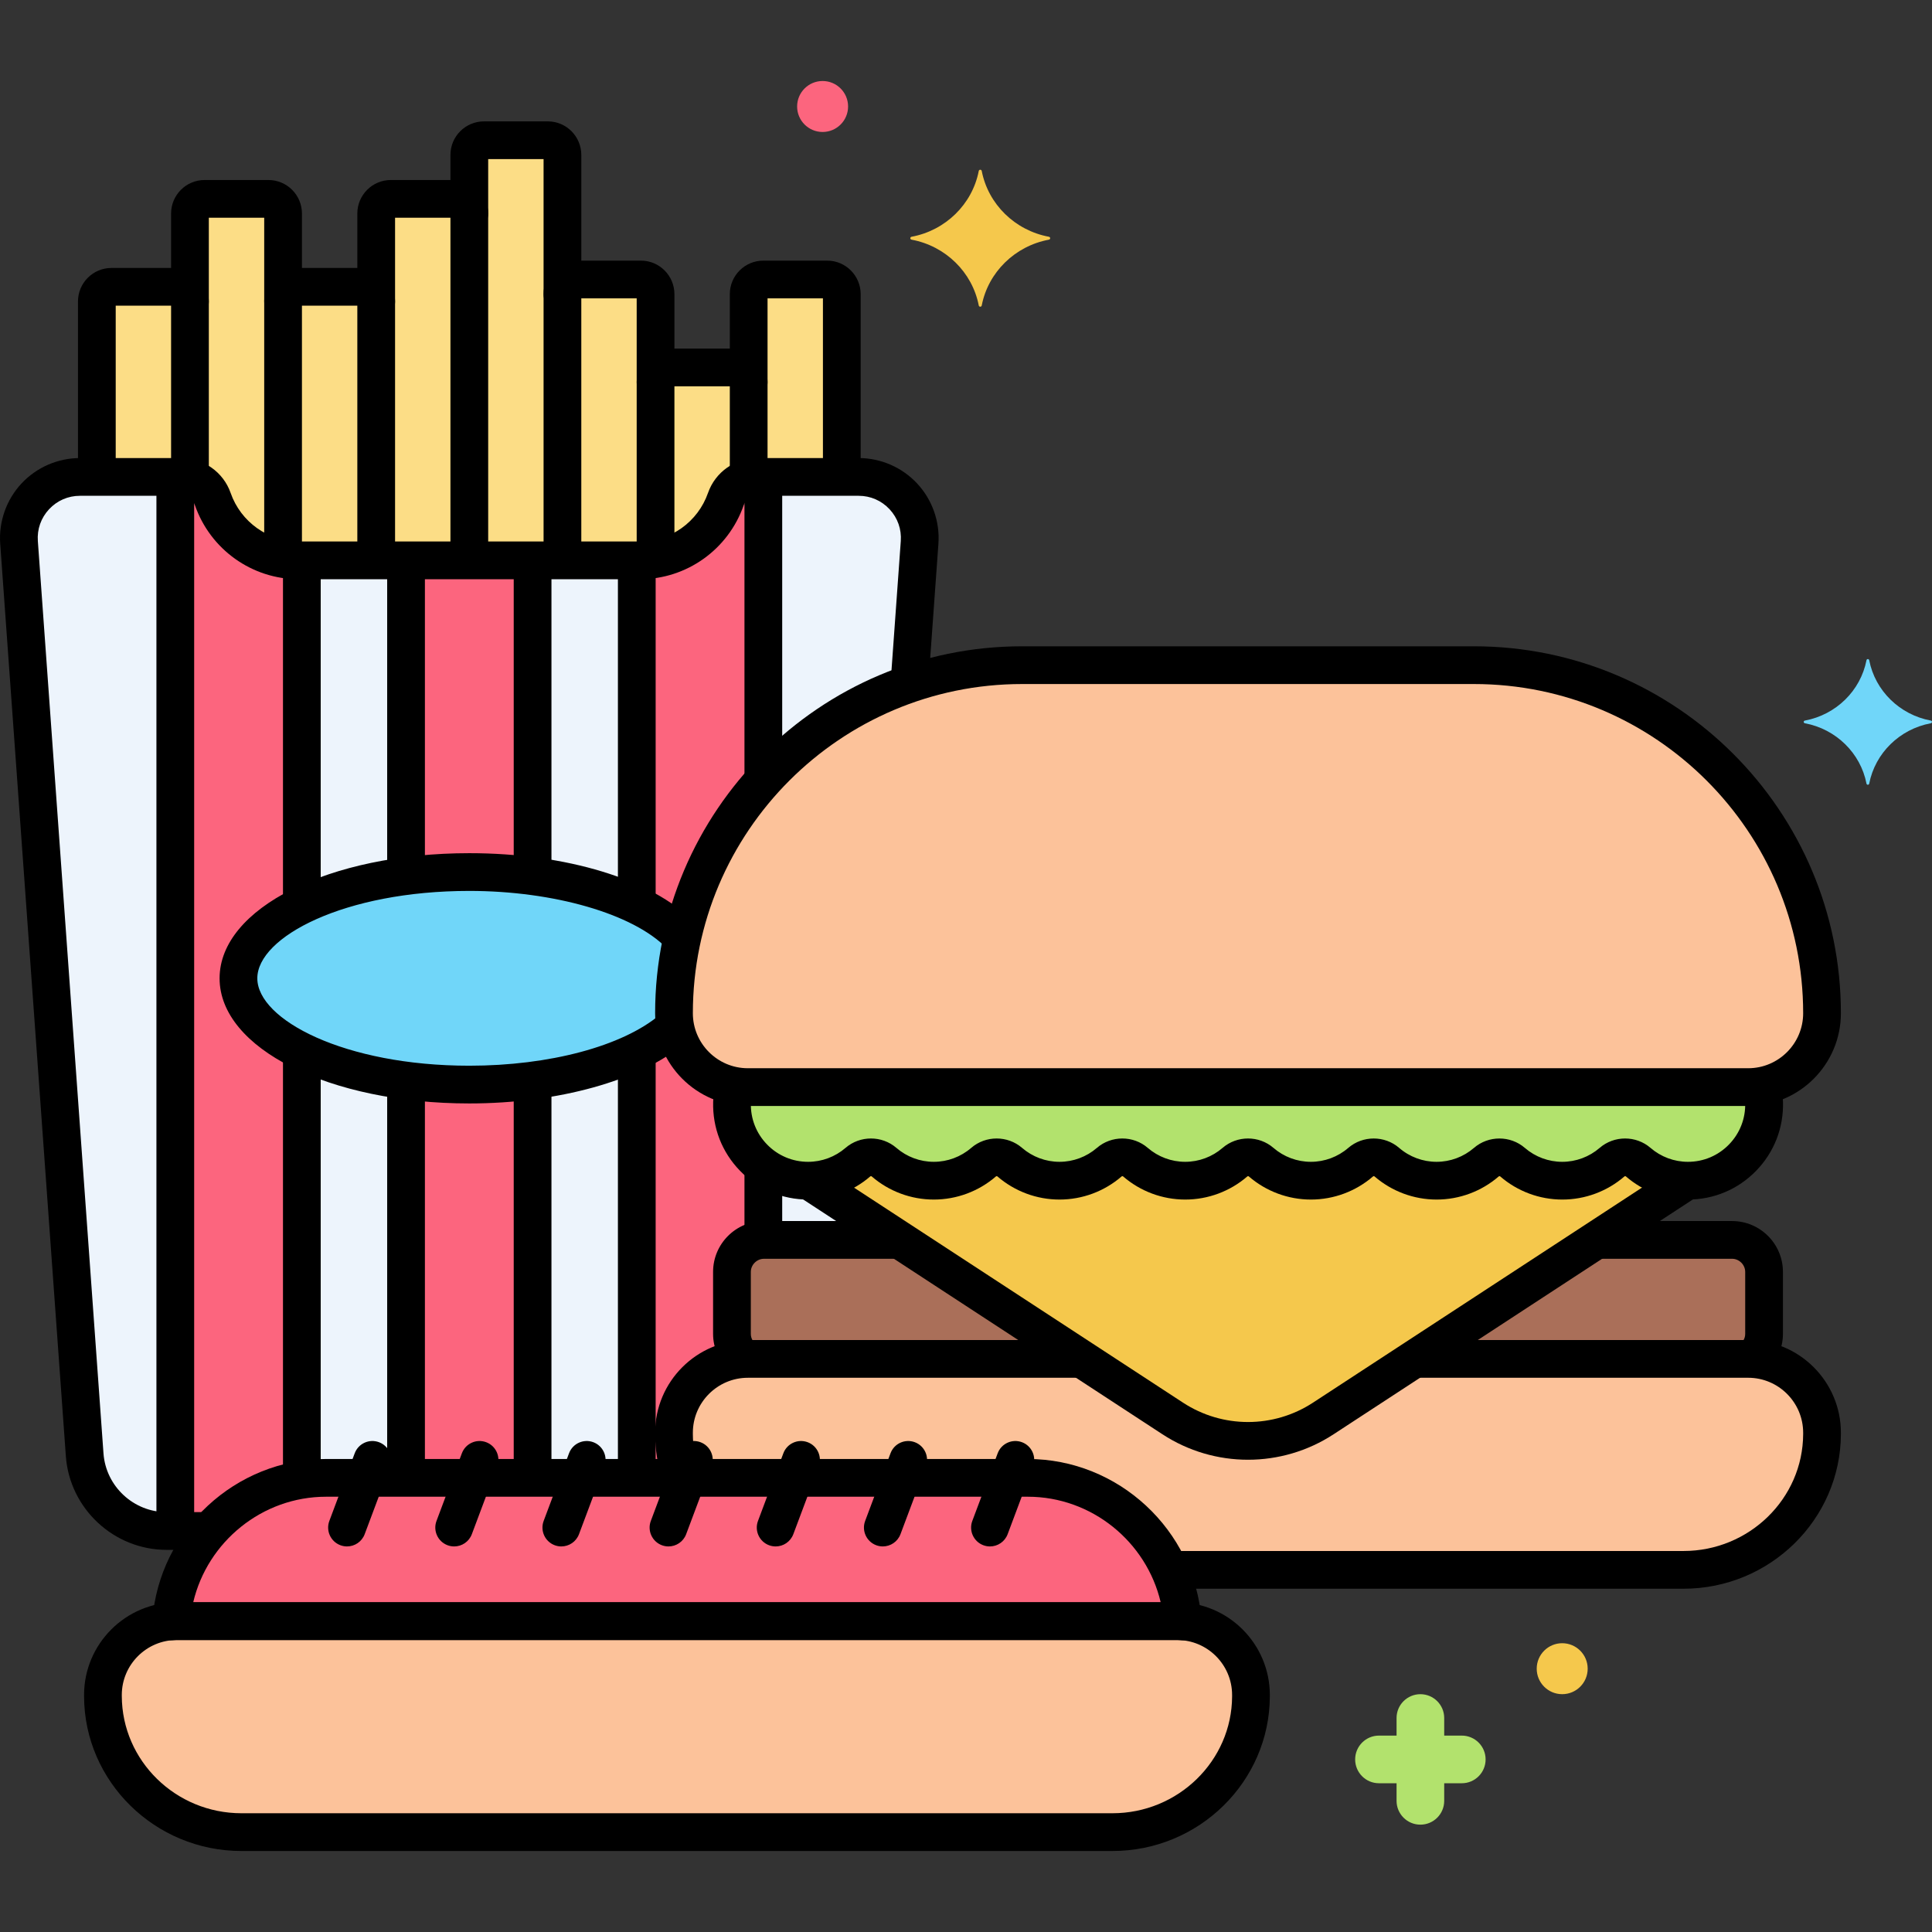 <?xml version="1.0" encoding="utf-8"?>
<!-- Generator: Adobe Illustrator 24.0.0, SVG Export Plug-In . SVG Version: 6.00 Build 0)  -->
<svg version="1.1" xmlns="http://www.w3.org/2000/svg" xmlns:xlink="http://www.w3.org/1999/xlink" x="0px" y="0px"
	 viewBox="0 0 256 256" style="enable-background:new 0 0 256 256;" xml:space="preserve">
<rect x="0" y="0" width="256" height="256" fill="#333333" stroke="none"/>
<style type="text/css">
	.st0{fill:#F98FA6;}
	.st1{fill:#FC657E;}
	.st2{fill:#DAE6F1;}
	.st3{fill:#5290DB;}
	.st4{fill:#FCDD86;}
	.st5{fill:#F5C84C;}
	.st6{fill:#87D147;}
	.st7{fill:#70D6F9;}
	.st8{fill:#EDF4FC;}
	.st9{fill:#9BE5F9;}
	.st10{fill:#B2E26D;}
	.st11{fill:#F9C1A8;}
	.st12{fill:#414344;}
	.st13{fill:#E1FBFF;}
	.st14{fill:#FFE3EC;}
	.st15{fill:#FCBECF;}
	.st16{fill:#EF4460;}
	.st17{fill:#80C2F9;}
	.st18{fill:#3A70BF;}
	.st19{fill:#FCA265;}
	.st20{fill:#5B5D60;}
	.st21{fill:#818182;}
	.st22{fill:#C7D7E5;}
	.st23{fill:#F9D0B4;}
	.st24{fill:#AA6F59;}
	.st25{fill:#D1856D;}
	.st26{fill:#FCC29A;}
	.st27{fill:#29589F;}
	.st28{fill:#F7B386;}
	.st29{fill:#FC8C48;}
	.st30{fill:#FFF0CC;}
	.st31{fill:#57AF12;}
	.st32{fill:#3CAADC;}
	.st33{fill:#EDB311;}
	.st34{fill:#231F20;}
</style>
<g id="Layer_1">
</g>
<g id="Layer_2">
</g>
<g id="Layer_3">
</g>
<g id="Layer_4">
</g>
<g id="Layer_5">
</g>
<g id="Layer_6">
</g>
<g id="Layer_7">
</g>
<g id="Layer_8">
</g>
<g id="Layer_9">
</g>
<g id="Layer_10">
</g>
<g id="Layer_11">
</g>
<g id="Layer_12">
</g>
<g id="Layer_13">
</g>
<g id="Layer_14">
</g>
<g id="Layer_15">
</g>
<g id="Layer_16">
</g>
<g id="Layer_17">
</g>
<g id="Layer_18">
</g>
<g id="Layer_19">
</g>
<g id="Layer_20">
</g>
<g id="Layer_21">
</g>
<g id="Layer_22">
</g>
<g id="Layer_23">
</g>
<g id="Layer_24">
</g>
<g id="Layer_25">
	<g>
		<g>
			<g>
				<path class="st24" d="M119.194,164.295h-17.969c-2.331,0-4.239,1.907-4.239,4.238v8.217c0,1.356,0.657,2.555,1.656,3.333
					c0.15-0.007,0.298-0.023,0.451-0.023h44.224L119.194,164.295z"/>
			</g>
		</g>
		<g>
			<g>
				<path class="st24" d="M229.51,164.295h-17.969l-24.122,15.765h44.224c0.152,0,0.3,0.016,0.451,0.023
					c0.999-0.777,1.656-1.976,1.656-3.333v-8.217C233.749,166.202,231.841,164.295,229.51,164.295z"/>
			</g>
		</g>
		<g>
			<g>
				<path class="st26" d="M195.306,88.138h-59.877c-25.473,0-46.122,20.65-46.122,46.122v0c0,5.404,4.381,9.786,9.786,9.786h132.55
					c5.404,0,9.786-4.381,9.786-9.786v0C241.428,108.788,220.778,88.138,195.306,88.138z"/>
			</g>
		</g>
		<g>
			<g>
				<path class="st10" d="M233.421,143.876c-0.578,0.106-1.171,0.169-1.779,0.169H99.092c-0.608,0-1.202-0.063-1.779-0.169
					c-0.185,0.708-0.302,1.442-0.323,2.197c-0.158,5.702,4.418,10.375,10.085,10.375c2.52,0,4.823-0.925,6.591-2.453
					c0.992-0.858,2.48-0.858,3.473,0c1.768,1.528,4.071,2.454,6.591,2.454c2.52,0,4.823-0.925,6.591-2.453
					c0.992-0.858,2.48-0.858,3.472,0c1.768,1.528,4.071,2.453,6.591,2.453s4.824-0.925,6.591-2.453c0.992-0.858,2.48-0.858,3.472,0
					c1.768,1.528,4.071,2.453,6.591,2.453s4.823-0.925,6.591-2.453c0.992-0.858,2.48-0.858,3.473,0
					c1.768,1.528,4.071,2.453,6.591,2.453c2.52,0,4.823-0.925,6.591-2.453c0.992-0.858,2.48-0.858,3.473,0
					c1.768,1.528,4.071,2.453,6.591,2.453c2.52,0,4.823-0.925,6.591-2.453c0.992-0.858,2.48-0.858,3.472,0
					c1.768,1.528,4.071,2.453,6.591,2.453s4.823-0.925,6.591-2.453c0.992-0.858,2.48-0.858,3.473,0
					c1.768,1.528,4.071,2.453,6.591,2.453c5.667,0,10.243-4.672,10.085-10.375C233.724,145.318,233.607,144.585,233.421,143.876z"/>
			</g>
		</g>
		<g>
			<g>
				<path class="st5" d="M217.068,153.995c-0.992-0.858-2.48-0.858-3.473,0c-1.768,1.528-4.071,2.453-6.591,2.453
					s-4.824-0.925-6.591-2.453c-0.992-0.858-2.48-0.858-3.472,0c-1.768,1.528-4.071,2.453-6.591,2.453
					c-2.521,0-4.824-0.925-6.591-2.453c-0.992-0.858-2.48-0.858-3.473,0c-1.768,1.528-4.071,2.453-6.591,2.453
					c-2.52,0-4.824-0.925-6.591-2.453c-0.992-0.858-2.48-0.858-3.473,0c-1.768,1.528-4.071,2.453-6.591,2.453
					s-4.824-0.925-6.591-2.453c-0.992-0.858-2.48-0.858-3.472,0c-1.768,1.528-4.071,2.453-6.591,2.453s-4.824-0.925-6.591-2.453
					c-0.992-0.858-2.48-0.858-3.472,0c-1.768,1.528-4.071,2.453-6.591,2.453c-2.52,0-4.824-0.925-6.591-2.454
					c-0.992-0.858-2.48-0.858-3.473,0c-1.743,1.507-4.007,2.423-6.486,2.449l48.215,31.511c6.059,3.96,13.887,3.96,19.945,0
					l48.214-31.511C221.076,156.418,218.811,155.502,217.068,153.995z"/>
			</g>
		</g>
		<g>
			<g>
				<path class="st26" d="M155.974,214.812H23.424c-5.404,0-9.785,4.381-9.785,9.786v0c0,0.065,0,0.129,0,0.193
					c0.041,9.989,8.364,17.975,18.353,17.975h115.415c9.989,0,18.312-7.986,18.353-17.975c0-0.064,0-0.129,0-0.193v0
					C165.76,219.193,161.379,214.812,155.974,214.812z"/>
			</g>
		</g>
		<g>
			<g>
				<path class="st1" d="M136.193,195.823H43.206c-10.798,0-19.706,8.426-20.518,19.025c0.244-0.018,0.488-0.037,0.737-0.037h132.55
					c0.249,0,0.493,0.019,0.737,0.037C155.899,204.25,146.991,195.823,136.193,195.823z"/>
			</g>
		</g>
		<g>
			<g>
				<path class="st26" d="M231.642,180.06h-44.224l-12.079,7.894c-6.059,3.96-13.887,3.96-19.945,0l-12.078-7.894H99.092
					c-5.405,0-9.786,4.381-9.786,9.786v0c0,0.064,0,0.129,0,0.193c0.008,2.03,0.374,3.97,1.01,5.784h45.875
					c8.333,0,15.523,5.028,18.752,12.191h68.129c9.989,0,18.312-7.986,18.353-17.975c0-0.064,0-0.129,0-0.193v0
					C241.428,184.442,237.047,180.06,231.642,180.06z"/>
			</g>
		</g>
		<g>
			<g>
				<path class="st8" d="M113.777,63.195h-13.411c-1.876,0-3.571,1.167-4.189,2.939c-1.642,4.71-6.131,8.114-11.382,8.114H39.578
					c-5.252,0-9.741-3.404-11.382-8.114c-0.618-1.772-2.313-2.939-4.189-2.939h-13.41c-4.7,0-8.412,3.989-8.075,8.677l8.697,120.888
					c0.41,5.695,5.149,10.106,10.859,10.106h5.677c3.777-4.307,9.305-7.042,15.451-7.042h47.112
					c-0.637-1.814-1.002-3.754-1.01-5.784c0-0.064,0-0.129,0-0.193v0c0-5.252,4.141-9.526,9.335-9.763
					c-0.999-0.777-1.656-1.976-1.656-3.333c0-0.152,0-8.766,0-8.217c0-2.331,1.907-4.238,4.239-4.238h13.978l0.179-2.491
					l-8.202-5.36c-0.035,0-0.07,0.005-0.105,0.005c-5.667,0-10.242-4.672-10.085-10.375c0.021-0.755,0.138-1.488,0.323-2.197
					c-4.554-0.838-8.006-4.82-8.006-9.616v0c0-20.247,13.052-37.434,31.196-43.639l1.349-18.749
					C122.189,67.184,118.477,63.195,113.777,63.195z"/>
			</g>
		</g>
		<g>
			<g>
				<path class="st4" d="M109.603,37.034h-8.461c-1.071,0-1.939,0.868-1.939,1.939v24.386c0.375-0.101,0.763-0.164,1.163-0.164
					h11.175V38.973C111.542,37.902,110.674,37.034,109.603,37.034z"/>
			</g>
		</g>
		<g>
			<g>
				<path class="st4" d="M97.264,48.687h-8.461c-1.071,0-1.939,0.868-1.939,1.939v23.438c4.336-0.759,7.892-3.853,9.313-7.93
					c0.486-1.394,1.642-2.403,3.025-2.775V50.626C99.203,49.555,98.335,48.687,97.264,48.687z"/>
			</g>
		</g>
		<g>
			<g>
				<path class="st4" d="M84.925,37.034h-8.461c-1.071,0-1.939,0.868-1.939,1.939v35.275h10.27c0.706,0,1.396-0.066,2.069-0.184
					V38.973C86.864,37.902,85.996,37.034,84.925,37.034z"/>
			</g>
		</g>
		<g>
			<g>
				<path class="st4" d="M72.586,18.583h-8.461c-1.071,0-1.939,0.868-1.939,1.939v53.726h12.339V20.522
					C74.525,19.451,73.657,18.583,72.586,18.583z"/>
			</g>
		</g>
		<g>
			<g>
				<path class="st4" d="M60.248,26.352h-8.461c-1.071,0-1.939,0.868-1.939,1.939v45.958h12.339V28.291
					C62.187,27.22,61.319,26.352,60.248,26.352z"/>
			</g>
		</g>
		<g>
			<g>
				<path class="st4" d="M47.909,38.005h-8.461c-1.071,0-1.939,0.868-1.939,1.939v34.12c0.673,0.118,1.363,0.184,2.069,0.184h10.27
					V39.944C49.848,38.873,48.98,38.005,47.909,38.005z"/>
			</g>
		</g>
		<g>
			<g>
				<path class="st4" d="M35.57,26.352h-8.461c-1.071,0-1.939,0.868-1.939,1.939v35.068c1.383,0.372,2.539,1.381,3.026,2.775
					c1.421,4.077,4.977,7.171,9.313,7.93V28.291C37.509,27.22,36.641,26.352,35.57,26.352z"/>
			</g>
		</g>
		<g>
			<g>
				<path class="st4" d="M23.231,38.005h-8.461c-1.071,0-1.939,0.868-1.939,1.939v23.251h11.175c0.4,0,0.789,0.063,1.163,0.164
					V39.944C25.17,38.873,24.302,38.005,23.231,38.005z"/>
			</g>
		</g>
		<g>
			<g>
				<path class="st1" d="M98.164,63.785c-0.905,0.511-1.629,1.324-1.986,2.349c-2.969,8.519-11.7,8.094-11.801,8.114v45.697
					c2.537,1.231,4.593,2.674,6.038,4.263c1.753-7.877,5.517-14.992,10.731-20.782V63.195
					C100.684,63.27,99.637,62.953,98.164,63.785z"/>
			</g>
		</g>
		<g>
			<g>
				<path class="st1" d="M101.146,164.303v-9.791c-2.589-1.886-4.252-4.968-4.156-8.438c0.021-0.755,0.138-1.488,0.323-2.197
					c-3.989-0.734-7.133-3.881-7.851-7.875c-1.347,1.218-3.062,2.334-5.085,3.316v56.505h5.941c-0.637-1.814-1.002-3.754-1.01-5.784
					c0-0.064,0-0.129,0-0.193v0c0-5.252,4.141-9.526,9.335-9.763c-0.999-0.777-1.656-1.976-1.656-3.333c0-0.152,0-8.766,0-8.217
					C96.986,166.258,98.824,164.347,101.146,164.303z"/>
			</g>
		</g>
		<g>
			<g>
				<path class="st1" d="M53.802,74.248v41.842c5.354-0.701,11.131-0.739,16.77,0V74.248H53.802z"/>
			</g>
		</g>
		<g>
			<g>
				<path class="st1" d="M62.187,143.713c-2.909,0-5.719-0.191-8.385-0.54v52.651h16.77v-52.651
					C67.906,143.522,65.095,143.713,62.187,143.713z"/>
			</g>
		</g>
		<g>
			<g>
				<path class="st1" d="M39.996,119.945V74.248c-0.1-0.033-8.795,0.51-11.801-8.114c-1.18-3.384-4.869-2.909-4.969-2.939v139.671
					h4.528c3.106-3.542,7.397-6.017,12.242-6.786v-56.762c-5.202-2.524-8.4-5.932-8.4-9.686S34.794,122.469,39.996,119.945z"/>
			</g>
		</g>
		<g>
			<g>
				<path class="st7" d="M89.307,134.26c0-3.456,0.389-6.82,1.11-10.058c-4.618-5.081-15.517-8.651-28.23-8.651
					c-16.894,0-30.59,6.304-30.59,14.081s13.696,14.081,30.59,14.081c11.91,0,22.223-3.135,27.276-7.709
					C89.36,135.438,89.307,134.856,89.307,134.26L89.307,134.26z"/>
			</g>
		</g>
		<g>
			<g>
				<g>
					<path d="M195.306,85.638h-59.877c-26.811,0-48.622,21.812-48.622,48.622c0,6.774,5.511,12.286,12.285,12.286h132.551
						c6.774,0,12.285-5.511,12.285-12.286C243.928,107.45,222.116,85.638,195.306,85.638z M231.643,141.546H99.092
						c-4.017,0-7.285-3.269-7.285-7.286c0-24.053,19.568-43.622,43.622-43.622h59.877c24.054,0,43.622,19.569,43.622,43.622
						C238.928,138.277,235.659,141.546,231.643,141.546z"/>
				</g>
			</g>
		</g>
		<g>
			<g>
				<path d="M236.016,144.006c-0.271-1.354-1.59-2.235-2.941-1.963c-1.354,0.27-2.232,1.586-1.963,2.94
					c0.079,0.393,0.123,0.782,0.134,1.159c0.058,2.07-0.704,4.026-2.145,5.507c-1.442,1.482-3.374,2.298-5.441,2.298
					c-1.82,0-3.58-0.655-4.956-1.845c-1.922-1.662-4.82-1.662-6.742,0c-1.376,1.189-3.136,1.845-4.956,1.845
					s-3.581-0.655-4.957-1.845c-1.92-1.661-4.82-1.661-6.742,0c-1.376,1.189-3.136,1.845-4.956,1.845s-3.58-0.655-4.957-1.846
					c-1.922-1.66-4.821-1.659-6.741,0.001c-1.376,1.189-3.137,1.845-4.957,1.845s-3.58-0.655-4.956-1.845
					c-1.922-1.662-4.82-1.662-6.742,0c-1.376,1.189-3.136,1.845-4.956,1.845s-3.581-0.655-4.957-1.845
					c-1.922-1.662-4.82-1.662-6.742,0c-1.376,1.189-3.136,1.845-4.956,1.845s-3.58-0.655-4.956-1.845
					c-1.922-1.662-4.82-1.662-6.742,0c-1.376,1.189-3.137,1.845-4.957,1.845s-3.58-0.655-4.956-1.845
					c-1.922-1.662-4.82-1.662-6.742,0c-1.376,1.189-3.136,1.845-4.956,1.845c-2.067,0-3.999-0.816-5.441-2.298
					c-1.44-1.481-2.202-3.437-2.145-5.51c0.01-0.38,0.057-0.778,0.139-1.182c0.274-1.354-0.601-2.673-1.954-2.947
					c-1.346-0.277-2.672,0.6-2.946,1.954c-0.139,0.687-0.219,1.374-0.236,2.04c-0.095,3.432,1.169,6.675,3.559,9.132
					c2.392,2.458,5.597,3.812,9.025,3.812c3.021,0,5.942-1.087,8.226-3.063c0.055-0.046,0.148-0.046,0.203,0
					c2.283,1.975,5.205,3.063,8.226,3.063c3.021,0,5.943-1.087,8.227-3.063c0.055-0.046,0.148-0.046,0.203,0
					c2.283,1.975,5.205,3.063,8.226,3.063s5.942-1.087,8.226-3.063c0.055-0.046,0.148-0.046,0.203,0
					c2.283,1.975,5.205,3.063,8.227,3.063c3.021,0,5.942-1.087,8.226-3.063c0.055-0.046,0.148-0.046,0.203,0
					c2.283,1.975,5.205,3.063,8.226,3.063c3.021,0,5.943-1.087,8.227-3.063c0.055-0.047,0.148-0.046,0.203,0
					c2.283,1.975,5.205,3.063,8.226,3.063s5.942-1.087,8.225-3.062c0.055-0.048,0.149-0.047,0.204-0.001
					c2.283,1.975,5.205,3.063,8.227,3.063c3.021,0,5.942-1.087,8.226-3.063c0.055-0.046,0.15-0.046,0.203,0
					c2.283,1.975,5.205,3.063,8.226,3.063c3.429,0,6.634-1.354,9.025-3.812c2.39-2.458,3.653-5.701,3.559-9.131
					C236.226,145.348,236.148,144.675,236.016,144.006z"/>
			</g>
		</g>
		<g>
			<g>
				<path d="M225.273,155.32c-0.756-1.157-2.305-1.479-3.461-0.725l-47.84,31.267c-5.228,3.417-11.982,3.417-17.21,0l-47.826-31.258
					c-1.157-0.755-2.705-0.432-3.461,0.725c-0.755,1.156-0.431,2.705,0.725,3.46l47.827,31.258c3.444,2.251,7.392,3.376,11.34,3.376
					s7.896-1.125,11.341-3.376l47.841-31.267C225.704,158.025,226.028,156.476,225.273,155.32z"/>
			</g>
		</g>
		<g>
			<g>
				<path d="M118.833,161.795h-17.608c-3.716,0-6.738,3.023-6.738,6.738v8.218c0,1.865,0.8,3.668,2.195,4.946
					c0.479,0.44,1.085,0.657,1.688,0.657c0.677,0,1.352-0.273,1.845-0.811c0.933-1.018,0.863-2.6-0.155-3.532
					c-0.214-0.196-0.572-0.62-0.572-1.259v-8.218c0-0.942,0.796-1.738,1.738-1.738h17.608c1.381,0,2.5-1.119,2.5-2.5
					S120.214,161.795,118.833,161.795z"/>
			</g>
		</g>
		<g>
			<g>
				<path d="M229.51,161.795h-17.663c-1.381,0-2.5,1.119-2.5,2.5s1.119,2.5,2.5,2.5h17.663c0.942,0,1.738,0.796,1.738,1.738v8.218
					c0,0.673-0.392,1.107-0.625,1.306c-1.051,0.896-1.178,2.474-0.282,3.524c0.495,0.581,1.197,0.879,1.904,0.879
					c0.573,0,1.149-0.196,1.62-0.597c1.515-1.29,2.383-3.154,2.383-5.113v-8.218C236.248,164.818,233.226,161.795,229.51,161.795z"
					/>
			</g>
		</g>
		<g>
			<g>
				<g>
					<path d="M155.975,212.312H23.425c-6.774,0-12.286,5.511-12.286,12.286l0.001,0.204c0.046,11.284,9.4,20.465,20.853,20.465
						h115.415c11.452,0,20.807-9.181,20.853-20.475v-0.193C168.26,217.823,162.749,212.312,155.975,212.312z M163.26,224.78
						c-0.035,8.539-7.146,15.485-15.853,15.485H31.992c-8.706,0-15.817-6.947-15.853-15.513l-0.001-0.155
						c0-4.017,3.269-7.286,7.286-7.286h132.55c4.017,0,7.285,3.269,7.285,7.286V224.78z"/>
				</g>
			</g>
		</g>
		<g>
			<g>
				<g>
					<path d="M136.193,193.323H43.206c-11.986,0-22.094,9.371-23.012,21.334c-0.056,0.726,0.227,1.439,0.741,1.955
						c0.514,0.515,1.242,0.776,1.972,0.727c0.172-0.013,0.343-0.028,0.518-0.028h132.55c0.175,0,0.346,0.015,0.553,0.03
						c0.062,0.004,0.123,0.007,0.185,0.007c0.662,0,1.3-0.263,1.771-0.735c0.514-0.516,0.778-1.23,0.722-1.957
						C158.286,202.694,148.179,193.323,136.193,193.323z M25.602,212.312c1.885-8.032,9.148-13.988,17.604-13.988h92.987
						c8.456,0,15.719,5.957,17.604,13.988H25.602z"/>
				</g>
			</g>
		</g>
		<g>
			<g>
				<path d="M135.418,191.101c-1.29-0.483-2.734,0.17-3.219,1.463l-3.363,8.968c-0.484,1.293,0.17,2.734,1.463,3.219
					c0.289,0.108,0.586,0.16,0.878,0.16c1.012,0,1.965-0.619,2.341-1.623l3.363-8.968
					C137.365,193.026,136.711,191.585,135.418,191.101z"/>
			</g>
		</g>
		<g>
			<g>
				<path d="M121.218,191.101c-1.291-0.483-2.734,0.169-3.219,1.463l-3.362,8.968c-0.484,1.292,0.17,2.733,1.463,3.218
					c0.289,0.108,0.586,0.16,0.878,0.16c1.012,0,1.965-0.619,2.341-1.623l3.362-8.968
					C123.165,193.026,122.511,191.585,121.218,191.101z"/>
			</g>
		</g>
		<g>
			<g>
				<path d="M107.019,191.101c-1.291-0.483-2.734,0.17-3.219,1.463l-3.363,8.968c-0.484,1.293,0.17,2.734,1.463,3.219
					c0.289,0.108,0.586,0.16,0.878,0.16c1.012,0,1.965-0.619,2.341-1.623l3.363-8.968
					C108.966,193.026,108.312,191.585,107.019,191.101z"/>
			</g>
		</g>
		<g>
			<g>
				<path d="M92.819,191.101c-1.291-0.483-2.734,0.17-3.219,1.463l-3.363,8.968c-0.484,1.293,0.17,2.734,1.463,3.219
					c0.289,0.108,0.586,0.16,0.878,0.16c1.012,0,1.965-0.619,2.341-1.623l3.363-8.968C94.767,193.026,94.112,191.585,92.819,191.101
					z"/>
			</g>
		</g>
		<g>
			<g>
				<path d="M78.62,191.101c-1.291-0.483-2.734,0.17-3.219,1.463l-3.363,8.968c-0.484,1.293,0.17,2.734,1.463,3.219
					c0.289,0.108,0.586,0.16,0.878,0.16c1.012,0,1.965-0.619,2.341-1.623l3.363-8.968C80.567,193.026,79.913,191.585,78.62,191.101z
					"/>
			</g>
		</g>
		<g>
			<g>
				<path d="M64.421,191.101c-1.291-0.483-2.734,0.17-3.219,1.463l-3.363,8.968c-0.484,1.293,0.17,2.734,1.463,3.219
					c0.289,0.108,0.586,0.16,0.878,0.16c1.012,0,1.965-0.619,2.341-1.623l3.363-8.968C66.368,193.026,65.714,191.585,64.421,191.101
					z"/>
			</g>
		</g>
		<g>
			<g>
				<path d="M50.221,191.101c-1.29-0.483-2.734,0.169-3.219,1.463l-3.362,8.968c-0.484,1.292,0.17,2.733,1.463,3.218
					c0.289,0.108,0.586,0.16,0.878,0.16c1.012,0,1.965-0.619,2.341-1.623l3.362-8.968C52.168,193.026,51.514,191.585,50.221,191.101
					z"/>
			</g>
		</g>
		<g>
			<g>
				<path d="M231.643,177.561h-43.351c-1.381,0-2.5,1.119-2.5,2.5s1.119,2.5,2.5,2.5h43.351c4.017,0,7.285,3.269,7.285,7.286v0.183
					c-0.036,8.539-7.147,15.485-15.854,15.485h-67.512c-1.381,0-2.5,1.119-2.5,2.5s1.119,2.5,2.5,2.5h67.512
					c11.451,0,20.806-9.18,20.854-20.475v-0.194C243.928,183.072,238.417,177.561,231.643,177.561z"/>
			</g>
		</g>
		<g>
			<g>
				<path d="M142.792,177.561h-43.7c-6.774,0-12.285,5.511-12.285,12.286v0.204c0.009,2.059,0.341,4.116,0.987,6.114
					c0.343,1.058,1.323,1.73,2.378,1.73c0.256,0,0.515-0.039,0.771-0.122c1.314-0.425,2.034-1.835,1.609-3.148
					c-0.488-1.507-0.738-3.053-0.745-4.584v-0.193c0-4.017,3.269-7.286,7.285-7.286h43.7c1.381,0,2.5-1.119,2.5-2.5
					S144.173,177.561,142.792,177.561z"/>
			</g>
		</g>
		<g>
			<g>
				<path d="M121.534,64.073c-1.998-2.147-4.825-3.378-7.757-3.378h-13.411c-2.955,0-5.587,1.855-6.549,4.616
					c-1.342,3.85-4.968,6.437-9.022,6.437H39.578c-4.055,0-7.68-2.586-9.021-6.438c-0.963-2.76-3.596-4.615-6.55-4.615h-13.41
					c-2.932,0-5.759,1.231-7.756,3.377c-1.998,2.146-3.023,5.055-2.813,7.979l8.697,120.888c0.5,6.968,6.365,12.426,13.352,12.426
					h4.892c1.381,0,2.5-1.119,2.5-2.5s-1.119-2.5-2.5-2.5h-4.892c-4.377,0-8.051-3.419-8.365-7.785L5.015,71.693
					C4.902,70.125,5.43,68.629,6.5,67.479c1.07-1.15,2.525-1.783,4.097-1.783h13.41c0.831,0,1.565,0.507,1.828,1.261
					c2.04,5.857,7.563,9.792,13.743,9.792h45.217c6.18,0,11.702-3.935,13.743-9.792c0.264-0.754,0.998-1.261,1.828-1.261h13.411
					c1.571,0,3.025,0.633,4.097,1.784c1.069,1.15,1.597,2.646,1.484,4.214l-1.323,18.402c-0.1,1.377,0.937,2.574,2.313,2.673
					c1.374,0.094,2.574-0.937,2.673-2.314l1.323-18.402C124.556,69.127,123.531,66.22,121.534,64.073z"/>
			</g>
		</g>
		<g>
			<g>
				<path d="M109.603,34.534h-8.461c-2.447,0-4.438,1.992-4.438,4.439v23.944c0,1.381,1.119,2.5,2.5,2.5s2.5-1.119,2.5-2.5V39.534
					h7.339v23.232c0,1.381,1.119,2.5,2.5,2.5s2.5-1.119,2.5-2.5V38.973C114.042,36.525,112.051,34.534,109.603,34.534z"/>
			</g>
		</g>
		<g>
			<g>
				<path d="M97.264,46.187h-8.461c-2.447,0-4.438,1.991-4.438,4.439c0,1.381,1.119,2.5,2.5,2.5c1.188,0,2.183-0.829,2.437-1.939
					h7.466c0.254,1.11,1.249,1.939,2.437,1.939c1.381,0,2.5-1.119,2.5-2.5C101.703,48.178,99.712,46.187,97.264,46.187z"/>
			</g>
		</g>
		<g>
			<g>
				<path d="M84.925,34.534h-8.46c-2.448,0-4.439,1.992-4.439,4.439c0,1.381,1.119,2.5,2.5,2.5c1.188,0,2.183-0.829,2.437-1.939
					h7.402v34.07c0,1.381,1.119,2.5,2.5,2.5s2.5-1.119,2.5-2.5v-34.63C89.364,36.525,87.373,34.534,84.925,34.534z"/>
			</g>
		</g>
		<g>
			<g>
				<path d="M72.586,16.083h-8.46c-2.448,0-4.439,1.991-4.439,4.439V73.5c0,1.381,1.119,2.5,2.5,2.5s2.5-1.119,2.5-2.5V21.083h7.339
					v52.636c0,1.381,1.119,2.5,2.5,2.5s2.5-1.119,2.5-2.5V20.522C77.025,18.074,75.034,16.083,72.586,16.083z"/>
			</g>
		</g>
		<g>
			<g>
				<path d="M60.248,23.852h-8.461c-2.448,0-4.439,1.991-4.439,4.439V73.5c0,1.381,1.119,2.5,2.5,2.5s2.5-1.119,2.5-2.5V28.852
					h7.402c0.254,1.11,1.249,1.939,2.437,1.939c1.381,0,2.5-1.119,2.5-2.5C64.687,25.843,62.695,23.852,60.248,23.852z"/>
			</g>
		</g>
		<g>
			<g>
				<path d="M47.909,35.505h-8.461c-2.418,0-4.367,1.893-4.438,4.309c-0.04,1.38,1.047,2.531,2.427,2.571
					c1.157,0.015,2.213-0.771,2.495-1.88h7.479c0.254,1.11,1.249,1.939,2.437,1.939c1.381,0,2.5-1.119,2.5-2.5
					C52.348,37.496,50.356,35.505,47.909,35.505z"/>
			</g>
		</g>
		<g>
			<g>
				<path d="M35.57,23.852h-8.461c-2.448,0-4.439,1.991-4.439,4.439v34.631c0,1.381,1.119,2.5,2.5,2.5s2.5-1.119,2.5-2.5v-34.07
					h7.339v44.837c0,1.381,1.119,2.5,2.5,2.5s2.5-1.119,2.5-2.5V28.291C40.009,25.843,38.018,23.852,35.57,23.852z"/>
			</g>
		</g>
		<g>
			<g>
				<path d="M23.231,35.505h-8.461c-2.447,0-4.438,1.991-4.438,4.439v22.431c0,1.381,1.119,2.5,2.5,2.5s2.5-1.119,2.5-2.5v-21.87
					h7.401c0.254,1.11,1.249,1.939,2.437,1.939c1.381,0,2.5-1.119,2.5-2.5C27.67,37.496,25.679,35.505,23.231,35.505z"/>
			</g>
		</g>
		<g>
			<g>
				<path d="M84.377,72.667c-1.381,0-2.5,1.119-2.5,2.5v44.114c0,1.381,1.119,2.5,2.5,2.5s2.5-1.119,2.5-2.5V75.167
					C86.877,73.786,85.758,72.667,84.377,72.667z"/>
			</g>
		</g>
		<g>
			<g>
				<path d="M101.146,61.542c-1.381,0-2.5,1.119-2.5,2.5v38.395c0,1.381,1.119,2.5,2.5,2.5s2.5-1.119,2.5-2.5V64.042
					C103.646,62.662,102.527,61.542,101.146,61.542z"/>
			</g>
		</g>
		<g>
			<g>
				<path d="M101.146,152.938c-1.381,0-2.5,1.119-2.5,2.5v8.103c0,1.381,1.119,2.5,2.5,2.5s2.5-1.119,2.5-2.5v-8.103
					C103.646,154.058,102.527,152.938,101.146,152.938z"/>
			</g>
		</g>
		<g>
			<g>
				<path d="M84.377,137.583c-1.381,0-2.5,1.119-2.5,2.5v55.042c0,1.381,1.119,2.5,2.5,2.5s2.5-1.119,2.5-2.5v-55.042
					C86.877,138.703,85.758,137.583,84.377,137.583z"/>
			</g>
		</g>
		<g>
			<g>
				<path d="M53.802,72.375c-1.381,0-2.5,1.119-2.5,2.5v40.676c0,1.381,1.119,2.5,2.5,2.5s2.5-1.119,2.5-2.5V74.875
					C56.302,73.495,55.183,72.375,53.802,72.375z"/>
			</g>
		</g>
		<g>
			<g>
				<path d="M70.571,72.313c-1.381,0-2.5,1.119-2.5,2.5v40.437c0,1.381,1.119,2.5,2.5,2.5s2.5-1.119,2.5-2.5V74.813
					C73.071,73.433,71.952,72.313,70.571,72.313z"/>
			</g>
		</g>
		<g>
			<g>
				<path d="M53.802,141.667c-1.381,0-2.5,1.119-2.5,2.5v51.083c0,1.381,1.119,2.5,2.5,2.5s2.5-1.119,2.5-2.5v-51.083
					C56.302,142.786,55.183,141.667,53.802,141.667z"/>
			</g>
		</g>
		<g>
			<g>
				<path d="M70.571,141.213c-1.381,0-2.5,1.119-2.5,2.5v51.443c0,1.381,1.119,2.5,2.5,2.5s2.5-1.119,2.5-2.5v-51.443
					C73.071,142.332,71.952,141.213,70.571,141.213z"/>
			</g>
		</g>
		<g>
			<g>
				<path d="M39.996,138c-1.381,0-2.5,1.119-2.5,2.5v55.031c0,1.381,1.119,2.5,2.5,2.5s2.5-1.119,2.5-2.5V140.5
					C42.496,139.119,41.377,138,39.996,138z"/>
			</g>
		</g>
		<g>
			<g>
				<path d="M39.996,72.229c-1.381,0-2.5,1.119-2.5,2.5v44.208c0,1.381,1.119,2.5,2.5,2.5s2.5-1.119,2.5-2.5V74.729
					C42.496,73.349,41.377,72.229,39.996,72.229z"/>
			</g>
		</g>
		<g>
			<g>
				<path d="M23.227,61.125c-1.381,0-2.5,1.119-2.5,2.5v138.938c0,1.381,1.119,2.5,2.5,2.5s2.5-1.119,2.5-2.5V63.625
					C25.727,62.244,24.607,61.125,23.227,61.125z"/>
			</g>
		</g>
		<g>
			<g>
				<path d="M62.187,118.051c11.196,0,21.689,3.034,26.112,7.55c0.968,0.986,2.55,1.003,3.535,0.037
					c0.986-0.966,1.003-2.549,0.037-3.536c-5.468-5.583-16.843-9.051-29.685-9.051c-18.555,0-33.09,7.283-33.09,16.581
					s14.535,16.581,33.09,16.581c11.73,0,22.627-3.029,28.438-7.906c1.058-0.888,1.195-2.464,0.308-3.522
					c-0.887-1.058-2.464-1.194-3.522-0.308c-4.95,4.155-14.616,6.736-25.224,6.736c-16.554,0-28.09-6.104-28.09-11.581
					S45.633,118.051,62.187,118.051z"/>
			</g>
		</g>
		<g>
			<g>
				<path class="st5" d="M138.983,31.371c-4.498-0.838-8.043-4.31-8.898-8.716c-0.043-0.221-0.352-0.221-0.395,0
					c-0.855,4.406-4.4,7.879-8.898,8.716c-0.226,0.042-0.226,0.345,0,0.387c4.498,0.838,8.042,4.31,8.898,8.717
					c0.043,0.221,0.352,0.221,0.395,0c0.855-4.406,4.4-7.879,8.898-8.717C139.208,31.716,139.208,31.413,138.983,31.371z"/>
			</g>
		</g>
		<g>
			<g>
				<path class="st7" d="M255.844,95.48c-4.126-0.768-7.379-3.955-8.163-7.997c-0.04-0.203-0.323-0.203-0.362,0
					c-0.784,4.043-4.037,7.229-8.163,7.997c-0.207,0.039-0.207,0.316,0,0.355c4.127,0.769,7.379,3.955,8.163,7.997
					c0.04,0.203,0.323,0.203,0.362,0c0.784-4.043,4.037-7.229,8.163-7.997C256.052,95.796,256.052,95.519,255.844,95.48z"/>
			</g>
		</g>
		<g>
			<g>
				<path class="st10" d="M193.694,229.976h-2.329v-2.33c0-1.744-1.413-3.157-3.157-3.157s-3.157,1.413-3.157,3.157v2.33h-2.33
					c-1.744,0-3.157,1.413-3.157,3.157s1.413,3.157,3.157,3.157h2.33v2.33c0,1.744,1.413,3.157,3.157,3.157s3.157-1.413,3.157-3.157
					v-2.33h2.329c1.744,0,3.157-1.413,3.157-3.157S195.438,229.976,193.694,229.976z"/>
			</g>
		</g>
		<g>
			<g>
				<path class="st1" d="M108.999,10.734c-1.865,0-3.377,1.512-3.377,3.377s1.512,3.377,3.377,3.377
					c1.865,0,3.377-1.512,3.377-3.377S110.864,10.734,108.999,10.734z"/>
			</g>
		</g>
		<g>
			<g>
				<path class="st5" d="M206.999,217.734c-1.865,0-3.377,1.512-3.377,3.377s1.512,3.377,3.377,3.377
					c1.865,0,3.377-1.512,3.377-3.377S208.864,217.734,206.999,217.734z"/>
			</g>
		</g>
	</g>
</g>
<g id="Layer_26">
</g>
<g id="Layer_27">
</g>
<g id="Layer_28">
</g>
<g id="Layer_29">
</g>
<g id="Layer_30">
</g>
<g id="Layer_31">
</g>
<g id="Layer_32">
</g>
<g id="Layer_33">
</g>
<g id="Layer_34">
</g>
<g id="Layer_35">
</g>
<g id="Layer_36">
</g>
<g id="Layer_37">
</g>
<g id="Layer_38">
</g>
<g id="Layer_39">
</g>
<g id="Layer_40">
</g>
<g id="Layer_41">
</g>
<g id="Layer_42">
</g>
<g id="Layer_43">
</g>
<g id="Layer_44">
</g>
<g id="Layer_45">
</g>
<g id="Layer_46">
</g>
<g id="Layer_47">
</g>
<g id="Layer_48">
</g>
<g id="Layer_49">
</g>
<g id="Layer_50">
</g>
<g id="Layer_51">
</g>
<g id="Layer_52">
</g>
<g id="Layer_53">
</g>
<g id="Layer_54">
</g>
<g id="Layer_55">
</g>
<g id="Layer_56">
</g>
<g id="Layer_57">
</g>
<g id="Layer_58">
</g>
<g id="Layer_59">
</g>
<g id="Layer_60">
</g>
<g id="Layer_61">
</g>
<g id="Layer_62">
</g>
<g id="Layer_63">
</g>
<g id="Layer_64">
</g>
<g id="Layer_65">
</g>
<g id="Layer_66">
</g>
<g id="Layer_67">
</g>
<g id="Layer_68">
</g>
<g id="Layer_69">
</g>
<g id="Layer_70">
</g>
<g id="Layer_71">
</g>
<g id="Layer_72">
</g>
<g id="Layer_73">
</g>
<g id="Layer_74">
</g>
<g id="Layer_75">
</g>
<g id="Layer_76">
</g>
<g id="Layer_77">
</g>
<g id="Layer_78">
</g>
<g id="Layer_79">
</g>
<g id="Layer_80">
</g>
<g id="Layer_81">
</g>
<g id="Layer_82">
</g>
<g id="Layer_83">
</g>
<g id="Layer_84">
</g>
<g id="Layer_85">
</g>
</svg>
